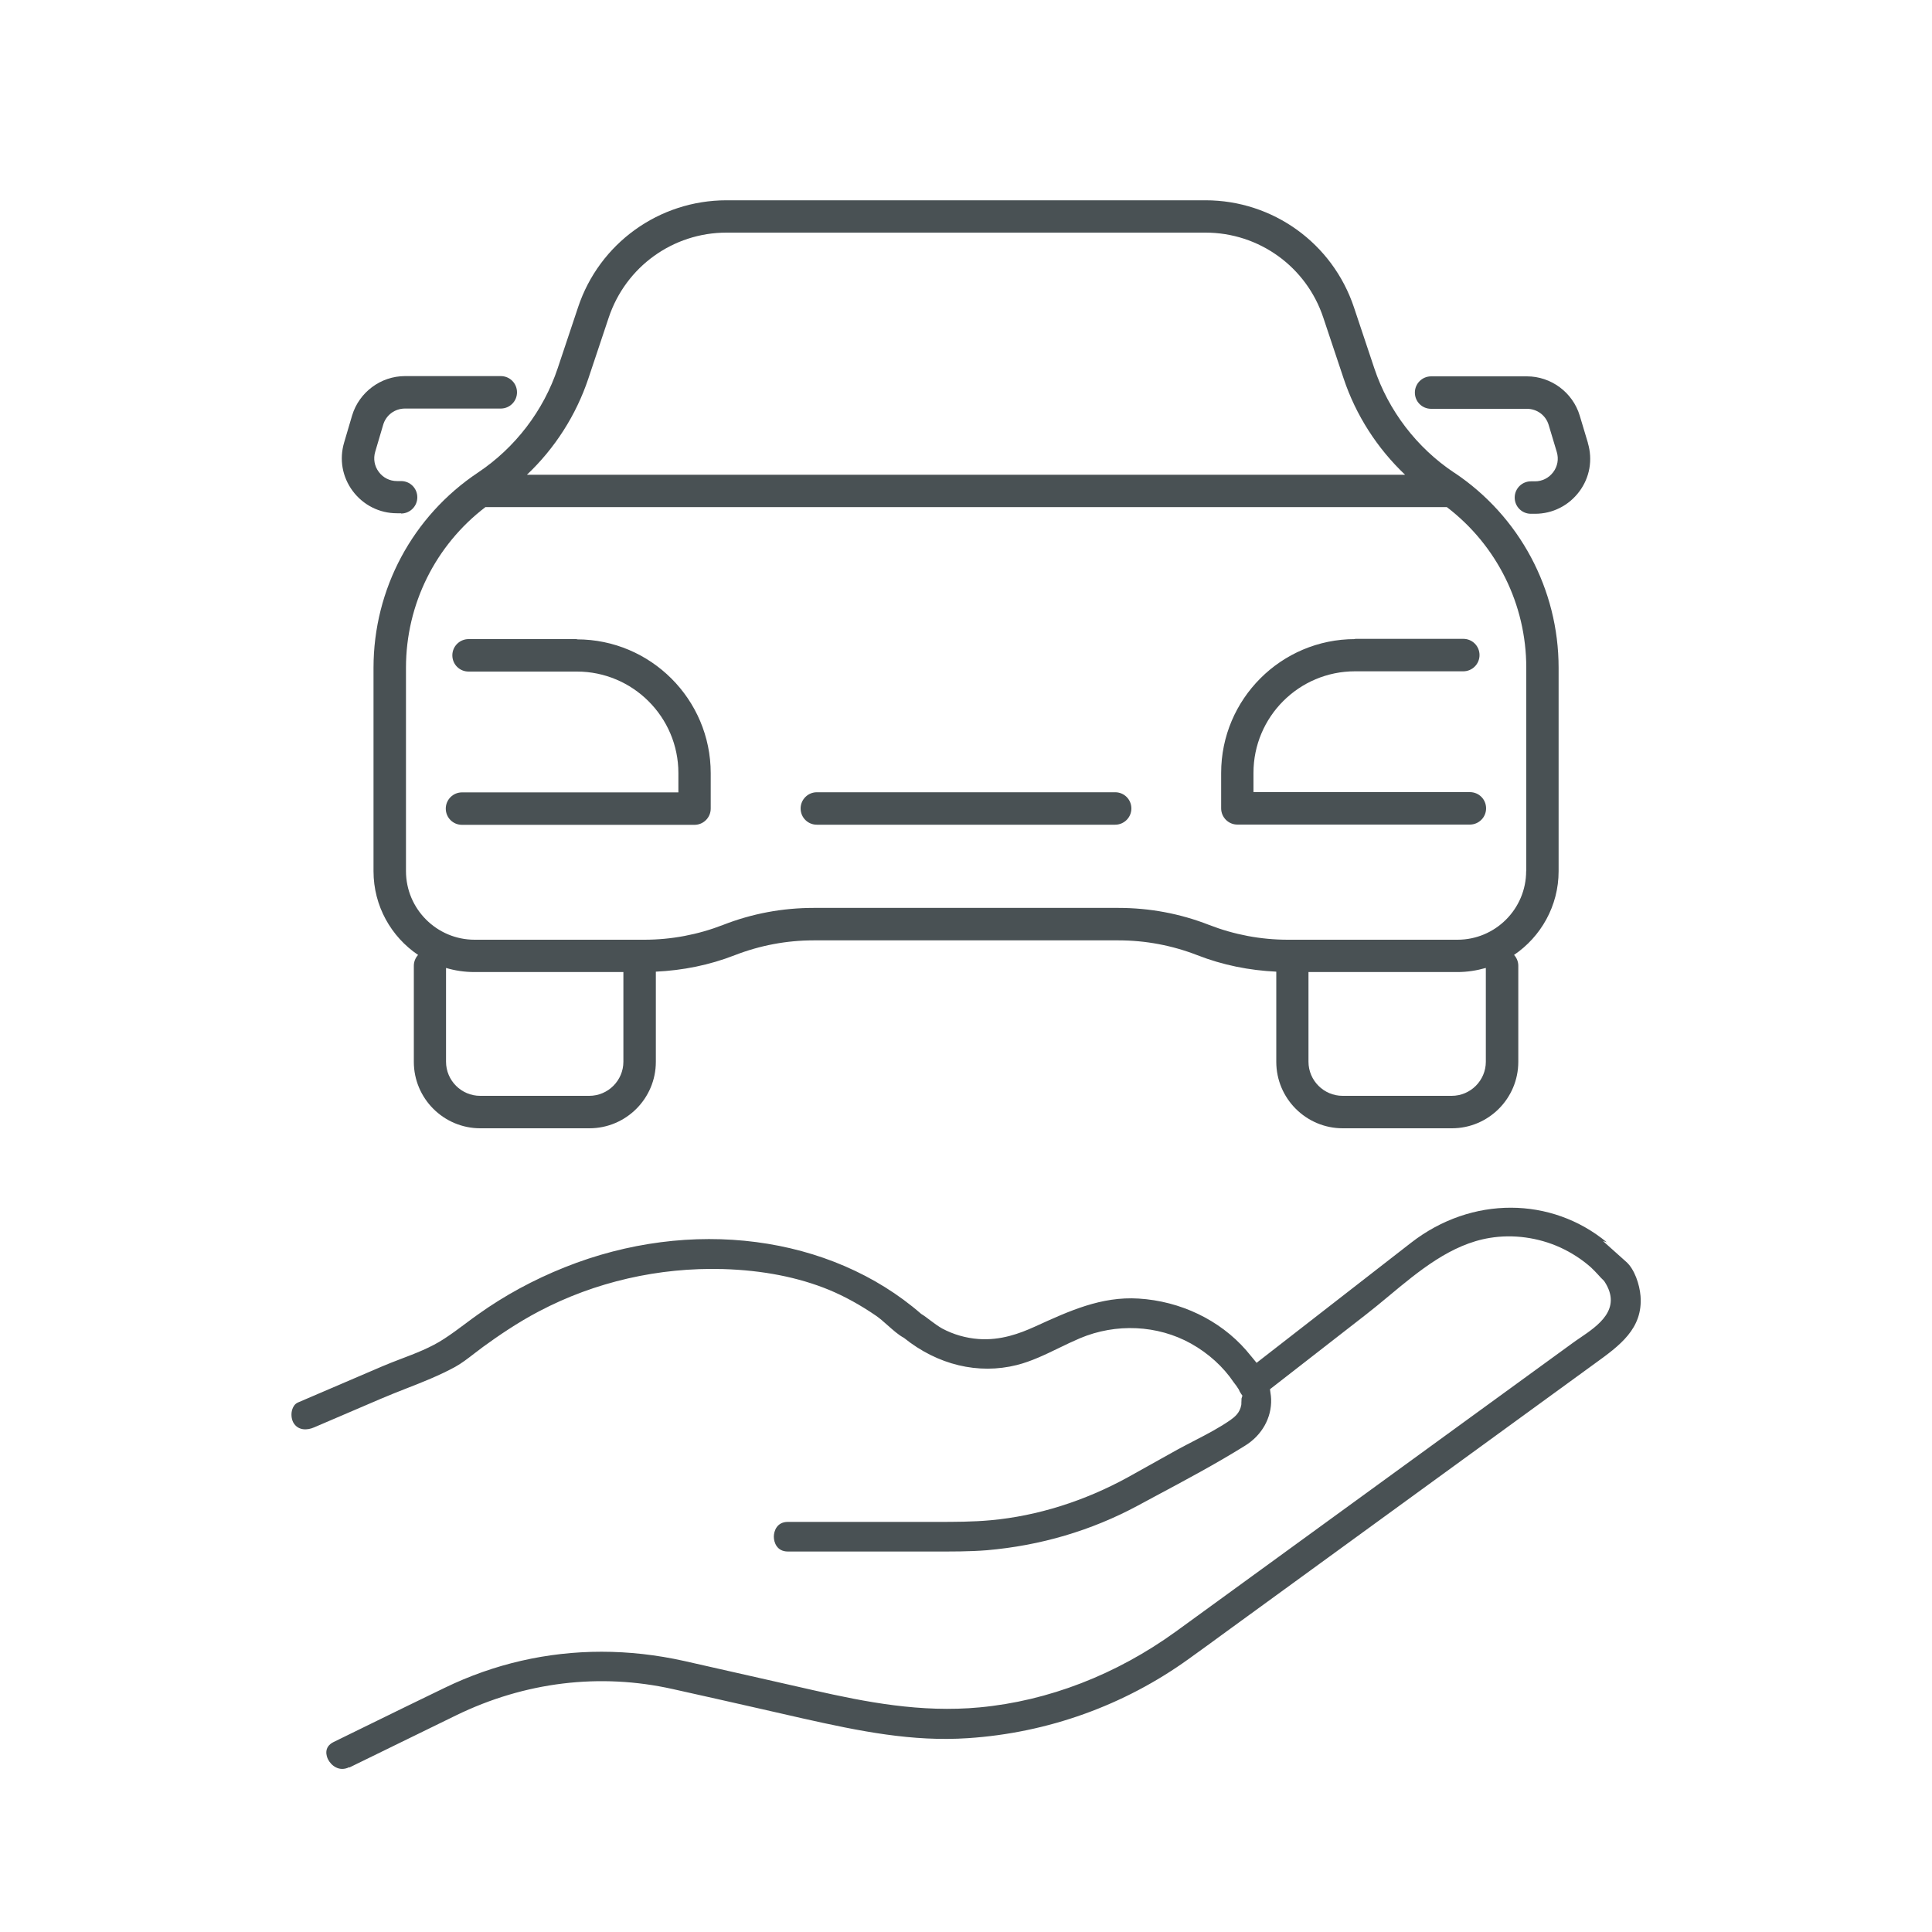 <?xml version="1.0" encoding="UTF-8"?>
<svg id="Ebene_1" data-name="Ebene 1" xmlns="http://www.w3.org/2000/svg" viewBox="0 0 150 150">
  <defs>
    <style>
      .cls-1 {
        fill: #495154;
      }
    </style>
  </defs>
  <g>
    <path class="cls-1" d="M44.79,49.62h-8.41c-.69,0-1.26.56-1.26,1.26s.56,1.26,1.26,1.26h8.41c4.34,0,7.88,3.53,7.88,7.88v1.5h-16.8c-.69,0-1.26.56-1.26,1.26s.56,1.26,1.26,1.26h18.05c.69,0,1.26-.56,1.26-1.26v-2.75c0-5.73-4.66-10.39-10.39-10.39Z"/>
    <path class="cls-1" d="M31.14,39.87c.69,0,1.26-.56,1.26-1.26s-.56-1.26-1.26-1.26h-.32c-.56,0-1.08-.26-1.41-.71-.34-.45-.44-1.02-.28-1.56l.62-2.1c.22-.75.9-1.26,1.69-1.26h7.44c.69,0,1.26-.56,1.26-1.26s-.56-1.26-1.26-1.26h-7.44c-1.88,0-3.56,1.26-4.1,3.05l-.62,2.1c-.39,1.31-.15,2.68.67,3.78.82,1.09,2.07,1.72,3.43,1.72h.32Z"/>
    <path class="cls-1" d="M112.89,36.69c-2.89-1.93-5.09-4.8-6.19-8.1l-1.58-4.73c-1.66-4.97-6.29-8.31-11.53-8.31h-37.18c-5.24,0-9.88,3.34-11.53,8.31l-1.58,4.73c-1.1,3.3-3.3,6.17-6.19,8.1-5.08,3.39-8.11,9.05-8.11,15.16v15.79c0,2.7,1.37,5.09,3.46,6.5-.2.22-.33.52-.33.84v7.46c0,2.85,2.32,5.16,5.16,5.16h8.47c2.85,0,5.16-2.32,5.16-5.16v-7c2.1-.1,4.16-.51,6.13-1.28,1.96-.76,4.02-1.15,6.12-1.15h23.67c2.1,0,4.16.39,6.12,1.15,1.97.77,4.03,1.18,6.13,1.28v7c0,2.85,2.32,5.16,5.16,5.16h8.47c2.85,0,5.16-2.32,5.16-5.16v-7.46c0-.33-.13-.62-.33-.84,2.08-1.41,3.46-3.8,3.46-6.5v-15.79c0-6.1-3.03-11.77-8.11-15.16ZM45.68,29.39l1.58-4.73c1.32-3.95,4.99-6.6,9.15-6.6h37.18c4.16,0,7.84,2.65,9.15,6.6l1.58,4.73c.95,2.85,2.61,5.42,4.77,7.47H40.91c2.17-2.05,3.82-4.63,4.77-7.47ZM45.75,85.08h-8.47c-1.46,0-2.65-1.19-2.65-2.65v-7.28c.7.21,1.44.32,2.21.32h11.56v6.96c0,1.46-1.19,2.65-2.65,2.65ZM115.36,82.43c0,1.46-1.19,2.65-2.65,2.65h-8.47c-1.46,0-2.65-1.19-2.65-2.65v-6.96h11.56c.77,0,1.51-.12,2.21-.32v7.28ZM118.49,67.63c0,2.94-2.39,5.33-5.33,5.33h-13.17c-2.1,0-4.16-.39-6.12-1.15-2.25-.88-4.62-1.32-7.03-1.32h-23.67c-2.42,0-4.78.44-7.03,1.32-1.96.76-4.02,1.15-6.12,1.15h-13.17c-2.94,0-5.33-2.39-5.33-5.33v-15.79c0-4.92,2.29-9.51,6.17-12.47h74.64c3.88,2.96,6.17,7.55,6.17,12.47v15.79Z"/>
    <path class="cls-1" d="M105.2,49.62c-5.73,0-10.39,4.66-10.39,10.39v2.75c0,.69.56,1.26,1.26,1.26h18.05c.69,0,1.26-.56,1.26-1.26s-.56-1.26-1.26-1.26h-16.8v-1.5c0-4.34,3.53-7.88,7.88-7.88h8.41c.69,0,1.26-.56,1.26-1.26s-.56-1.26-1.26-1.26h-8.41Z"/>
    <path class="cls-1" d="M86.58,61.51h-23.16c-.69,0-1.26.56-1.26,1.26s.56,1.26,1.26,1.26h23.16c.69,0,1.26-.56,1.26-1.26s-.56-1.26-1.26-1.26Z"/>
    <path class="cls-1" d="M123.28,34.37l-.63-2.1c-.54-1.8-2.22-3.05-4.1-3.05h-7.44c-.69,0-1.26.56-1.26,1.26s.56,1.26,1.26,1.26h7.44c.79,0,1.47.51,1.69,1.26l.63,2.1c.16.54.06,1.11-.28,1.56s-.85.71-1.41.71h-.32c-.69,0-1.26.56-1.26,1.26s.56,1.26,1.26,1.26h.32c1.36,0,2.61-.63,3.43-1.72.82-1.09,1.06-2.47.67-3.78Z"/>
  </g>
  <path class="cls-1" d="M27.12,137.23l8.29-4.05c5.34-2.6,11.16-3.31,16.83-2.04,2.3.51,4.6,1.03,6.89,1.55l3.16.72c4.49,1.01,8.56,1.83,12.87,1.54,6.19-.41,12.12-2.54,17.13-6.15.98-.7,1.95-1.41,2.92-2.12l28.59-20.8c1.94-1.4,3.77-2.72,3.57-5.26-.07-.89-.47-2.09-1.11-2.65l-1.81-1.62.3.1c-4.28-3.54-10.48-3.63-15.2.04l-11.99,9.32-.31-.38c-.16-.2-.33-.4-.5-.6-2.05-2.35-5.1-3.81-8.35-4.01-2.9-.18-5.38.96-8.01,2.16l-.09.04c-1.11.5-2.6,1.07-4.33.94-.97-.07-1.95-.35-2.81-.81-.31-.17-.61-.4-.91-.62-.24-.18-.48-.37-.73-.52-7.05-6.13-17.89-7.53-27.67-3.62-2.43.97-4.69,2.2-6.72,3.65-.33.23-.65.47-.97.71-.55.41-1.1.82-1.67,1.19-1.03.68-2.24,1.14-3.4,1.58-.49.19-.97.37-1.43.57l-6.53,2.8c-.25.11-.37.34-.43.51-.12.34-.08.76.07,1.04.36.64,1.08.62,1.62.38l5.18-2.22c.63-.27,1.29-.53,1.95-.79,1.29-.5,2.62-1.03,3.81-1.68.51-.28,1.01-.67,1.49-1.04.23-.18.47-.36.7-.53,1.13-.82,2.65-1.87,4.33-2.75,4.35-2.29,9.3-3.42,14.29-3.28,3.08.09,5.86.64,8.24,1.62,1.2.5,2.42,1.17,3.63,2,.29.2.59.46.9.74.42.37.85.76,1.27.98,2.62,2.11,5.78,2.86,8.77,2.11,1.11-.28,2.19-.8,3.24-1.31.55-.27,1.1-.53,1.66-.77,2.8-1.18,6.02-1.03,8.61.41,1.36.76,2.51,1.8,3.33,3.02.05.07.12.16.19.25l.2.3c.04.11.09.2.15.29l.13.19-.07.23c0,.06,0,.19-.01.29,0,.1,0,.19-.01.21-.11.6-.49.91-.84,1.16-.86.6-1.82,1.1-2.75,1.58-.46.24-.91.47-1.35.71l-1.38.77c-.83.46-1.66.93-2.49,1.39-3.35,1.84-7.02,3-10.63,3.33-1.4.13-2.83.13-4.19.13h-11.57c-.86,0-1.09.72-1.09,1.15s.23,1.15,1.09,1.15h11.35c1.34,0,2.74.01,4.1-.1,4.16-.36,8.11-1.52,11.73-3.47l1.3-.7c2.34-1.25,4.76-2.54,7.02-3.95,1.31-.81,2.07-2.17,2.02-3.62,0-.16-.03-.31-.05-.47l-.04-.29,7.43-5.78c.58-.45,1.16-.93,1.75-1.42,2.4-2,4.88-4.06,7.89-4.55,1.82-.3,3.76-.03,5.46.74.89.41,1.69.93,2.38,1.54.19.17.37.37.56.57.14.16.29.32.44.46l.07.09c1.38,2.13-.51,3.41-1.89,4.35-.22.15-.43.29-.63.44l-27.53,20.02c-1.07.78-2.15,1.56-3.22,2.34-4.64,3.36-9.92,5.4-15.25,5.9-4.56.43-8.88-.42-12.9-1.33l-2.91-.66c-2.37-.54-4.75-1.07-7.12-1.61-2.15-.48-4.3-.72-6.43-.72-4.21,0-8.33.94-12.15,2.79-1.93.93-3.85,1.87-5.77,2.81l-2.88,1.41c-.81.4-.54,1.12-.44,1.33.23.47.86,1.02,1.66.62Z"/>
</svg>